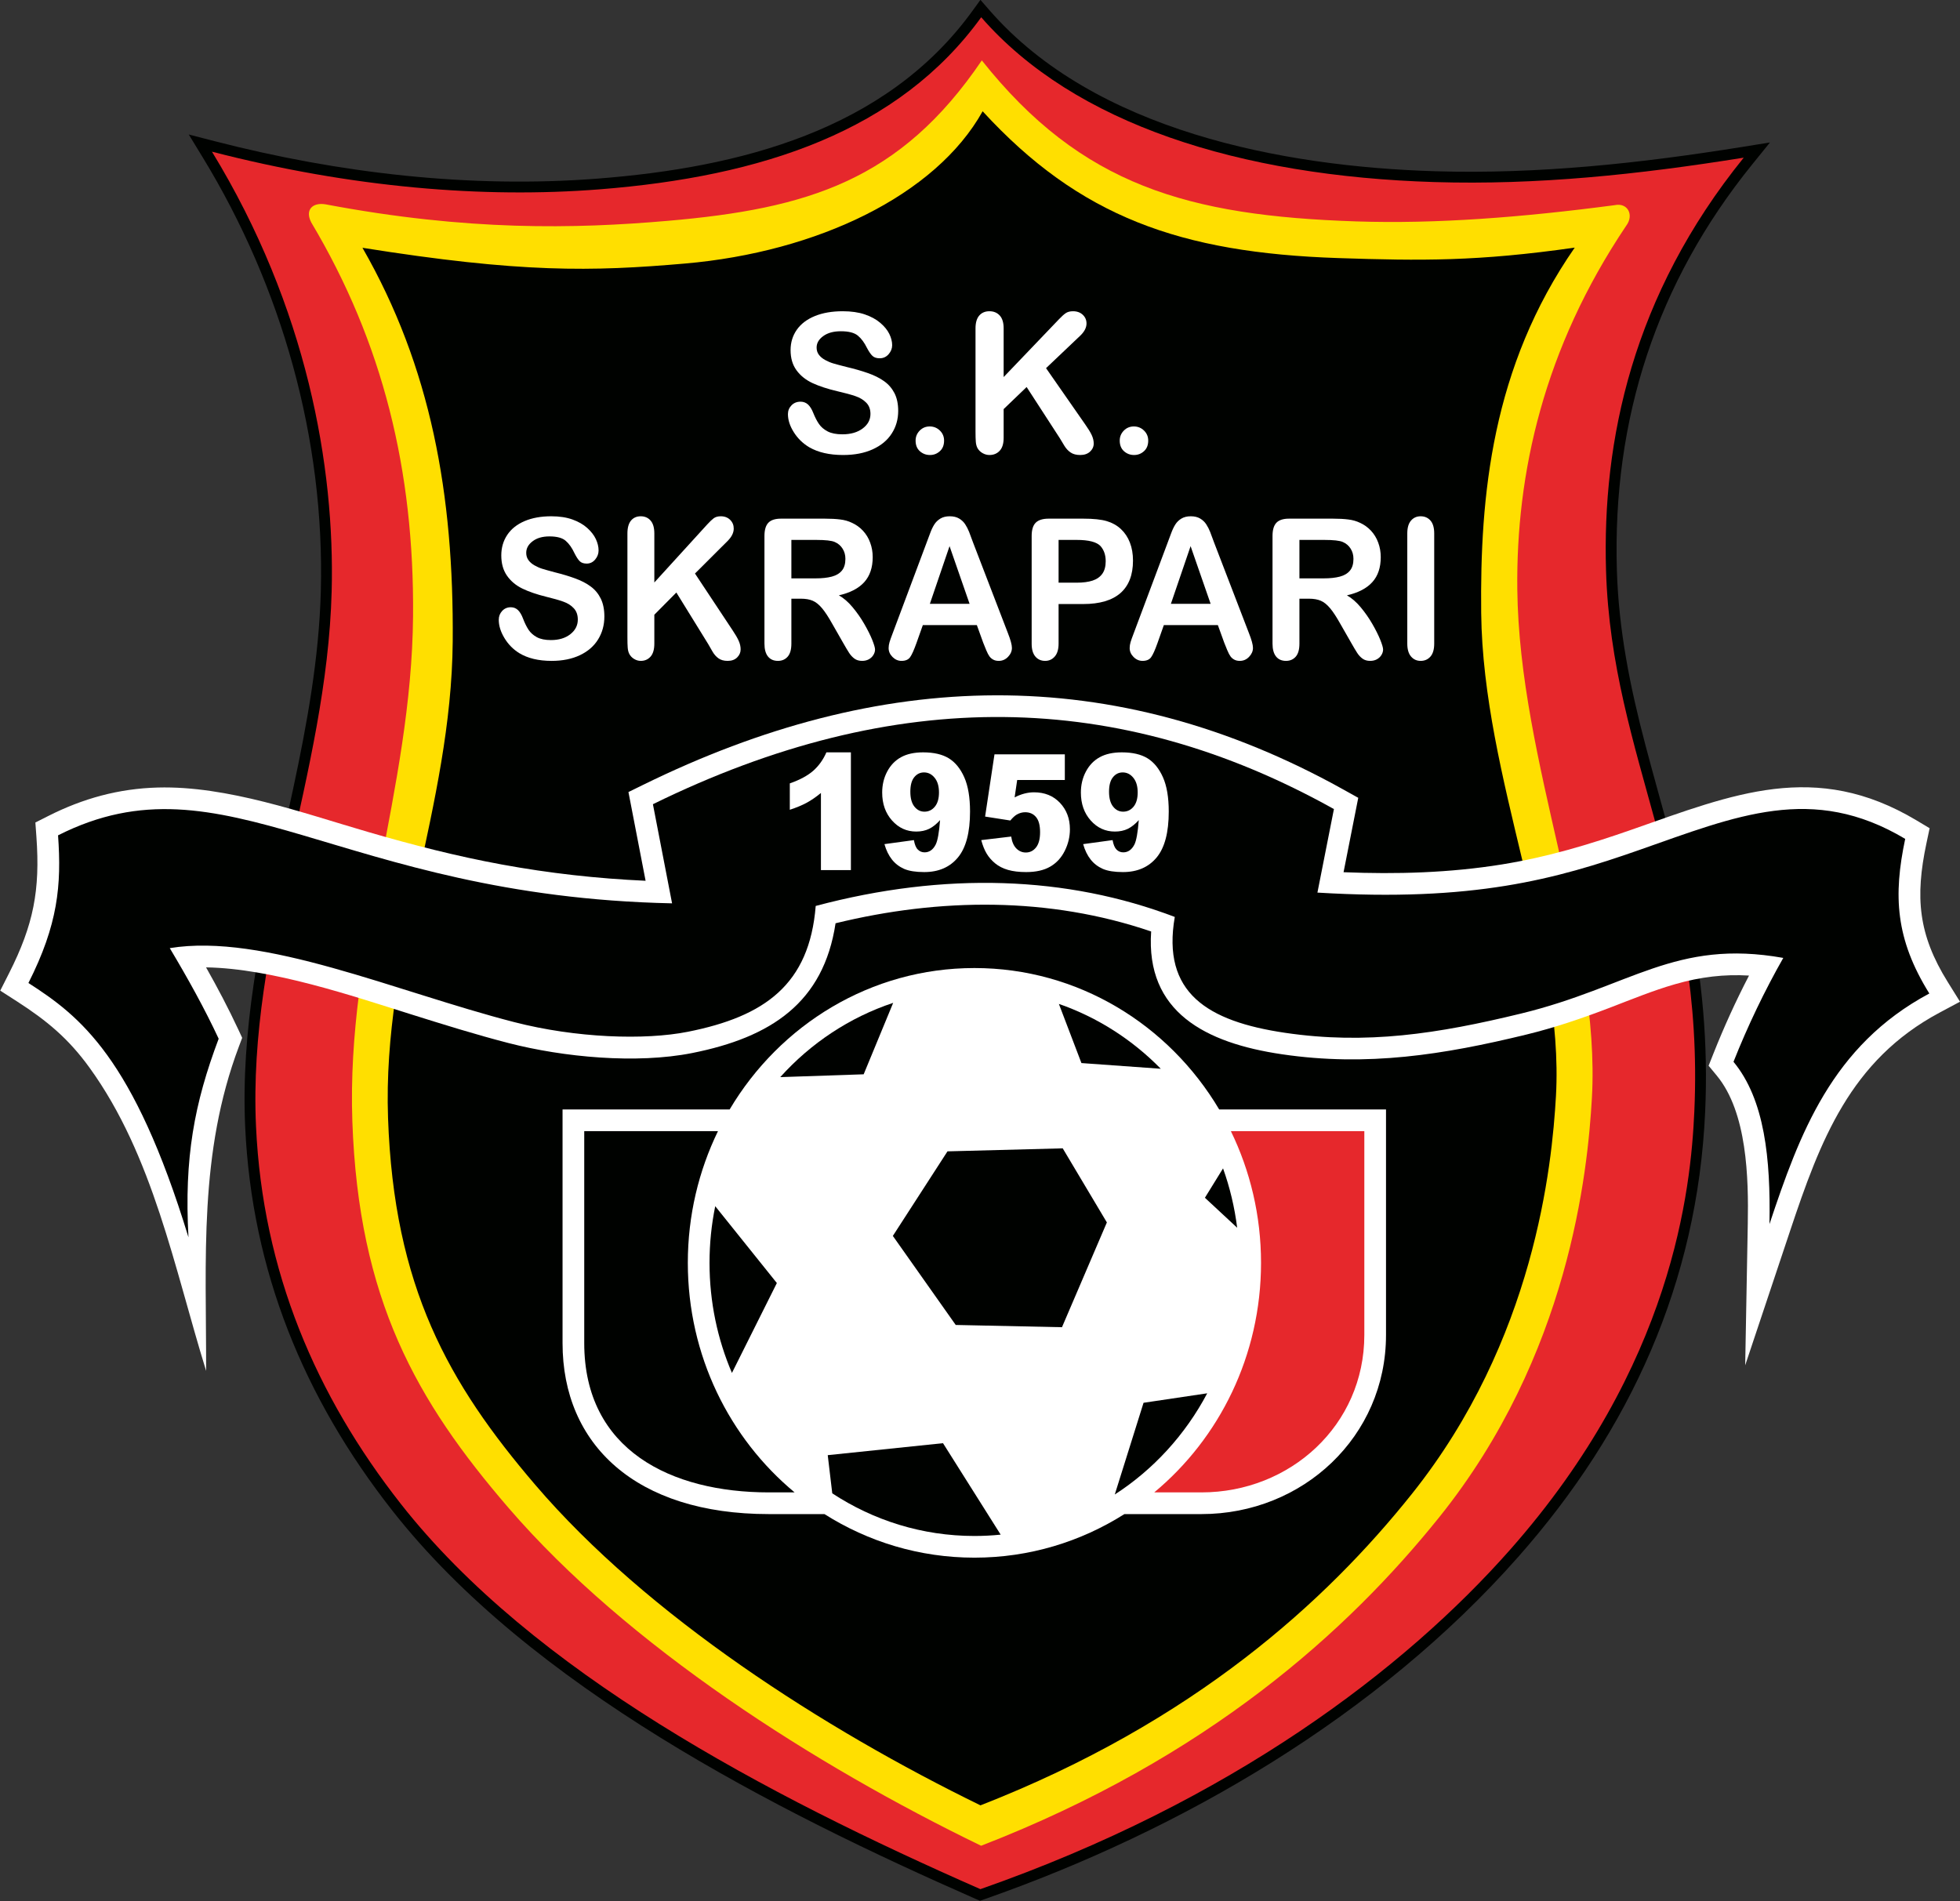 <?xml version="1.0" encoding="UTF-8"?>
<svg xmlns="http://www.w3.org/2000/svg" xmlns:xlink="http://www.w3.org/1999/xlink" width="567pt" height="550pt" viewBox="0 0 567 550" version="1.1">
<rect x="0" y="0" width="567" height="550" fill="#333333" stroke="none"/>
<g id="surface1">
<path style=" stroke:none;fill-rule:evenodd;fill:rgb(0%,0.784%,0%);fill-opacity:1;" d="M 62.102 40.848 C 98.039 50.117 135.98 54.562 173.062 51.66 C 213.676 48.484 256.211 37.855 281.309 3.156 L 283.629 -0.043 L 286.219 2.938 C 316.629 37.867 371.055 48.203 415.09 49.539 C 444.926 50.441 474.516 47.242 503.934 42.52 L 512.027 41.219 L 506.871 47.59 C 479.23 81.754 466.41 121.293 467.742 165.059 C 468.27 182.43 471.578 198.77 475.984 215.512 C 480.211 231.559 485.055 247.336 488.434 263.605 C 492.449 282.953 494.172 301.938 493.277 321.699 C 491.062 370.871 471.727 413.621 439.18 450.461 C 398.59 496.402 342.074 529.422 284.656 549.523 L 283.488 549.93 L 282.355 549.434 C 224.027 523.797 153.453 487.945 113.477 437.02 C 87.898 404.445 72.848 367.707 70.926 326.035 C 70.293 312.258 71.352 298.539 73.355 284.91 C 78.965 246.797 91.793 209.766 92.809 171.008 C 93.965 127.012 81.535 83.012 58.637 45.52 L 54.605 38.91 Z M 62.102 40.848 "/>
<path style=" stroke:none;fill-rule:evenodd;fill:rgb(90.234%,15.697%,17.259%);fill-opacity:1;" d="M 61.316 43.883 C 101.969 54.371 139.988 57.395 173.309 54.789 C 220.465 51.102 260.023 37.93 283.852 4.996 C 310.742 35.883 358.684 50.969 414.996 52.676 C 444.656 53.574 473.871 50.52 504.434 45.617 C 472.188 85.465 463.465 127.543 464.605 165.152 C 466.254 219.398 493.137 255.188 490.145 321.559 C 489.133 344.023 484.023 394.969 436.828 448.383 C 406.363 482.859 356.301 521.117 283.617 546.562 C 221.586 519.293 154.109 483.703 115.941 435.082 C 91.422 403.848 75.996 367.879 74.062 325.891 C 71.617 272.93 94.559 223.961 95.945 171.09 C 96.891 135.109 88.863 88.992 61.316 43.883 Z M 61.316 43.883 "/>
<path style=" stroke:none;fill-rule:evenodd;fill:rgb(100%,87.5%,0%);fill-opacity:1;" d="M 94.129 59.109 C 135.309 66.883 166.172 66.219 193.09 63.898 C 233.727 60.398 260.465 52.215 284.027 17.473 C 312.836 53.738 343.758 62.438 392.285 64.055 C 415.449 64.828 440.434 62.875 467.098 59.355 C 470.84 58.543 472.789 62.188 470.43 65.32 C 446.535 100.887 438.566 136.953 438.934 170.453 C 439.488 220.672 463.09 272.418 460.512 317.703 C 459.301 339.02 453.938 392.191 416.297 439.023 C 390.008 471.734 349.496 508.539 283.824 534.008 C 235.797 510.738 181.531 476.207 147.152 436.301 C 120.414 405.266 103.742 375.98 101.93 324.414 C 100.16 274.102 119.066 228.484 119.492 178.254 C 119.848 136.07 110.754 99.121 90.047 64.363 C 88.141 60.691 90.434 58.516 94.129 59.109 Z M 94.129 59.109 "/>
<path style=" stroke:none;fill-rule:evenodd;fill:rgb(0%,0.784%,0%);fill-opacity:1;" d="M 104.855 71.688 C 150.688 78.992 171.098 78.59 198.145 76.246 C 236.43 72.93 270.719 56.5 284.262 32.195 C 312.266 62.707 341.41 73.133 387.129 74.664 C 411.211 75.469 427.465 75.648 455.547 71.641 C 431.523 106.254 428.121 143.449 428.488 177.352 C 429.004 225 452.547 274.102 450.117 317.074 C 448.973 337.297 443.922 387.75 408.453 432.191 C 383.684 463.23 345.512 498.152 283.637 522.316 C 238.379 500.238 187.254 467.473 154.859 429.605 C 129.672 400.156 113.965 372.371 112.254 323.441 C 110.59 275.699 130.566 233.277 130.965 185.621 C 131.316 142.93 124.629 106.152 104.855 71.688 Z M 104.855 71.688 "/>
<path style=" stroke:none;fill-rule:evenodd;fill:rgb(100%,100%,100%);fill-opacity:1;" d="M 281.887 280.07 C 311.867 280.07 338.133 296.453 352.695 320.984 L 400.953 320.984 L 400.953 386.234 C 400.953 415.582 376.922 438.051 347.566 438.051 L 325.273 438.051 C 312.652 446.043 297.797 450.656 281.887 450.656 C 265.98 450.656 251.121 446.043 238.504 438.051 L 222.398 438.051 C 183.961 438.051 162.738 417.949 162.738 388.586 L 162.738 320.984 L 211.074 320.984 C 225.637 296.453 251.906 280.07 281.887 280.07 Z M 281.887 280.07 "/>
<path style=" stroke:none;fill-rule:evenodd;fill:rgb(90.234%,15.697%,17.259%);fill-opacity:1;" d="M 333.902 431.773 L 347.566 431.773 C 373.23 431.773 394.68 412.328 394.68 386.234 L 394.68 327.258 L 356.074 327.258 C 361.652 338.73 364.797 351.668 364.797 365.363 C 364.797 392.199 352.738 416.137 333.902 431.773 Z M 333.902 431.773 "/>
<path style=" stroke:none;fill-rule:evenodd;fill:rgb(0%,0.784%,0%);fill-opacity:1;" d="M 169.012 327.258 L 169.012 388.586 C 169.012 419.633 194.277 431.773 222.398 431.773 L 229.871 431.773 C 211.031 416.137 198.977 392.199 198.977 365.363 C 198.977 351.668 202.121 338.73 207.699 327.258 Z M 169.012 327.258 "/>
<path style=" stroke:none;fill-rule:evenodd;fill:rgb(0%,0.784%,0%);fill-opacity:1;" d="M 206.906 348.973 L 224.734 371.203 L 211.738 397.211 C 207.57 387.465 205.254 376.695 205.254 365.363 C 205.254 359.742 205.824 354.262 206.906 348.973 Z M 206.906 348.973 "/>
<path style=" stroke:none;fill-rule:evenodd;fill:rgb(0%,0.784%,0%);fill-opacity:1;" d="M 225.715 311.629 L 249.848 310.812 L 258.383 290.141 C 245.742 294.34 234.535 301.828 225.715 311.629 Z M 225.715 311.629 "/>
<path style=" stroke:none;fill-rule:evenodd;fill:rgb(0%,0.784%,0%);fill-opacity:1;" d="M 306.32 290.453 L 312.844 307.562 L 335.797 309.211 C 327.574 300.824 317.527 294.336 306.32 290.453 Z M 306.32 290.453 "/>
<path style=" stroke:none;fill-rule:evenodd;fill:rgb(0%,0.784%,0%);fill-opacity:1;" d="M 353.809 338.031 L 348.562 346.531 L 357.895 355.203 C 357.148 349.246 355.766 343.496 353.809 338.031 Z M 353.809 338.031 "/>
<path style=" stroke:none;fill-rule:evenodd;fill:rgb(0%,0.784%,0%);fill-opacity:1;" d="M 330.812 405.848 L 322.488 432.383 C 333.66 425.172 342.902 415.074 349.23 403.105 Z M 330.812 405.848 "/>
<path style=" stroke:none;fill-rule:evenodd;fill:rgb(0%,0.784%,0%);fill-opacity:1;" d="M 239.453 421 L 240.762 432.047 C 252.645 439.855 266.754 444.383 281.887 444.383 C 284.449 444.383 286.98 444.25 289.48 443.996 L 272.797 417.535 Z M 239.453 421 "/>
<path style=" stroke:none;fill-rule:evenodd;fill:rgb(0%,0.784%,0%);fill-opacity:1;" d="M 258.289 357.57 L 276.477 383.332 L 307.215 383.984 L 320.203 353.668 L 307.43 332.234 L 274.094 333.105 Z M 258.289 357.57 "/>
<path style=" stroke:none;fill-rule:evenodd;fill:rgb(100%,100%,100%);fill-opacity:1;" d="M 186.762 254.82 L 181.801 229.152 L 186.109 227.039 C 254.59 193.422 321.852 191.148 388.941 228.602 L 392.922 230.82 L 388.672 252.344 C 403.984 252.969 419.391 252.535 434.523 250.086 C 447.586 247.973 459.66 244.367 472.109 240.004 C 501.406 229.73 525.164 219.871 554.367 237.316 L 558.215 239.617 L 557.285 244.004 C 553.996 259.543 554.898 270.371 563.461 284.117 L 567.004 289.809 L 561.09 292.969 C 535.238 306.781 526.559 330.012 517.84 356.137 L 504.859 395.004 L 505.609 354.035 C 505.852 340.887 505.453 321.855 496.641 311.191 L 494.277 308.332 L 495.645 304.883 C 498.688 297.195 502.141 289.613 505.965 282.246 C 498.797 281.824 491.977 282.609 484.562 284.746 C 478.141 286.594 471.887 289.18 465.652 291.566 C 457.691 294.613 449.805 297.312 441.512 299.328 C 417.586 305.152 395.539 308.648 370.895 305.023 C 348.617 301.75 331.402 292.738 333.012 269.492 C 303.48 259.414 271.887 259.746 241.715 267.117 C 238.254 290.055 223.105 300.113 200.215 304.664 C 184.109 307.863 163.031 305.875 147.145 301.781 C 137.547 299.305 128.062 296.336 118.609 293.367 C 102.371 288.27 78.609 280.164 59.609 279.875 C 62.938 285.762 66.094 291.746 68.945 297.867 L 70.059 300.262 L 69.129 302.73 C 57.465 333.707 59.688 364.145 59.629 396.617 C 50.43 366.879 44.309 334.355 25.906 308.91 C 19.762 300.406 13.535 295.273 4.832 289.668 L 0.07 286.609 L 2.625 281.562 C 9.715 267.539 11.637 257.512 10.535 242.125 L 10.234 237.961 L 13.965 236.078 C 24.023 230.988 34.379 228.145 45.664 227.844 C 65.758 227.309 87.469 235.176 106.629 240.746 C 119.359 244.449 132.086 247.715 145.129 250.109 C 158.914 252.645 172.789 254.191 186.762 254.82 Z M 186.762 254.82 "/>
<path style=" stroke:none;fill-rule:evenodd;fill:rgb(0%,0.784%,0%);fill-opacity:1;" d="M 188.879 232.672 L 194.422 261.352 C 97.742 259.312 65.016 217.289 16.793 241.676 C 17.832 256.129 16.758 267.516 8.223 284.395 C 23.129 293.984 38.605 305.844 54.523 357.984 C 53.262 335.004 56.184 319.297 63.258 300.52 C 59.191 291.793 54.336 283.055 49.113 274.309 C 76.184 269.863 114.465 286.879 148.715 295.703 C 166.648 300.324 186.504 300.988 198.988 298.508 C 221.215 294.094 234.16 284.844 235.973 262.105 C 273.305 252.156 308.684 253.41 339.848 265.289 C 336.035 287.199 349.227 295.496 371.805 298.816 C 395.262 302.266 415.84 299.121 440.027 293.234 C 471.652 285.539 484.613 271.555 515.879 277.141 C 510.512 286.57 505.562 296.875 501.477 307.195 C 510.523 318.141 512.23 335.277 511.883 354.152 C 520.555 328.184 529.84 302.555 558.129 287.434 C 548.312 271.668 547.676 259.098 551.148 242.703 C 524.281 226.656 502.367 236.043 474.184 245.926 C 450.09 254.371 426.215 260.984 381.113 258.242 L 385.883 234.078 C 323.809 199.43 259.129 198.184 188.879 232.672 Z M 188.879 232.672 "/>
<path style=" stroke:none;fill-rule:evenodd;fill:rgb(100%,100%,100%);fill-opacity:1;" d="M 246.152 217.668 L 246.152 251.734 L 237.484 251.734 L 237.484 229.414 C 236.09 230.57 234.727 231.504 233.414 232.223 C 232.105 232.941 230.465 233.625 228.48 234.281 L 228.48 226.645 C 231.402 225.625 233.664 224.398 235.281 222.973 C 236.891 221.539 238.152 219.766 239.066 217.668 Z M 246.152 217.668 "/>
<path style=" stroke:none;fill-rule:evenodd;fill:rgb(100%,100%,100%);fill-opacity:1;" d="M 255.855 244.219 L 264.379 243.055 C 264.602 244.352 264.977 245.262 265.516 245.793 C 266.047 246.332 266.699 246.598 267.469 246.598 C 268.84 246.598 269.922 245.84 270.684 244.336 C 271.246 243.219 271.672 240.863 271.949 237.27 C 270.922 238.414 269.879 239.25 268.797 239.789 C 267.715 240.316 266.465 240.582 265.051 240.582 C 262.285 240.582 259.961 239.523 258.055 237.387 C 256.152 235.258 255.203 232.559 255.203 229.297 C 255.203 227.074 255.684 225.047 256.652 223.223 C 257.621 221.391 258.953 220.008 260.652 219.074 C 262.348 218.137 264.48 217.668 267.047 217.668 C 270.133 217.668 272.609 218.246 274.477 219.391 C 276.34 220.539 277.836 222.371 278.945 224.875 C 280.059 227.379 280.617 230.691 280.617 234.805 C 280.617 240.848 279.449 245.277 277.105 248.094 C 274.766 250.902 271.52 252.305 267.363 252.305 C 264.91 252.305 262.973 252 261.559 251.387 C 260.145 250.762 258.961 249.863 258.023 248.672 C 257.086 247.484 256.359 246.004 255.855 244.219 Z M 271.633 229.273 C 271.633 227.465 271.219 226.047 270.371 225.016 C 269.531 223.984 268.512 223.473 267.305 223.473 C 266.16 223.473 265.223 223.938 264.473 224.867 C 263.719 225.797 263.348 227.191 263.348 229.047 C 263.348 230.918 263.734 232.355 264.512 233.344 C 265.297 234.336 266.262 234.828 267.426 234.828 C 268.633 234.828 269.637 234.352 270.434 233.383 C 271.23 232.426 271.633 231.059 271.633 229.273 Z M 271.633 229.273 "/>
<path style=" stroke:none;fill-rule:evenodd;fill:rgb(100%,100%,100%);fill-opacity:1;" d="M 287.691 218.238 L 308.039 218.238 L 308.039 225.664 L 294.258 225.664 L 293.516 230.691 C 294.473 230.203 295.414 229.836 296.348 229.594 C 297.281 229.352 298.199 229.227 299.113 229.227 C 302.199 229.227 304.711 230.242 306.629 232.27 C 308.547 234.297 309.512 236.848 309.512 239.922 C 309.512 242.09 309.016 244.164 308.023 246.16 C 307.031 248.156 305.633 249.676 303.816 250.73 C 302.004 251.785 299.672 252.305 296.844 252.305 C 294.809 252.305 293.062 252.094 291.613 251.68 C 290.164 251.262 288.93 250.637 287.906 249.801 C 286.895 248.977 286.07 248.031 285.438 246.984 C 284.805 245.934 284.281 244.625 283.859 243.055 L 292.527 242.027 C 292.742 243.531 293.23 244.676 294.004 245.465 C 294.773 246.246 295.695 246.645 296.754 246.645 C 297.949 246.645 298.934 246.152 299.715 245.168 C 300.492 244.188 300.879 242.719 300.879 240.77 C 300.879 238.773 300.492 237.309 299.699 236.379 C 298.922 235.453 297.871 234.992 296.57 234.992 C 295.742 234.992 294.941 235.211 294.172 235.648 C 293.598 235.973 292.965 236.551 292.273 237.387 L 284.977 236.246 Z M 287.691 218.238 "/>
<path style=" stroke:none;fill-rule:evenodd;fill:rgb(100%,100%,100%);fill-opacity:1;" d="M 313.34 244.219 L 321.855 243.055 C 322.09 244.352 322.461 245.262 322.996 245.793 C 323.527 246.332 324.184 246.598 324.949 246.598 C 326.324 246.598 327.398 245.84 328.172 244.336 C 328.73 243.219 329.152 240.863 329.434 237.27 C 328.406 238.414 327.355 239.25 326.277 239.789 C 325.195 240.316 323.945 240.582 322.531 240.582 C 319.766 240.582 317.438 239.523 315.535 237.387 C 313.633 235.258 312.684 232.559 312.684 229.297 C 312.684 227.074 313.164 225.047 314.137 223.223 C 315.105 221.391 316.434 220.008 318.137 219.074 C 319.836 218.137 321.965 217.668 324.527 217.668 C 327.617 217.668 330.094 218.246 331.965 219.391 C 333.82 220.539 335.312 222.371 336.426 224.875 C 337.539 227.379 338.102 230.691 338.102 234.805 C 338.102 240.848 336.93 245.277 334.59 248.094 C 332.246 250.902 329.004 252.305 324.844 252.305 C 322.395 252.305 320.461 252 319.039 251.387 C 317.629 250.762 316.441 249.863 315.508 248.672 C 314.566 247.484 313.84 246.004 313.34 244.219 Z M 329.117 229.273 C 329.117 227.465 328.699 226.047 327.852 225.016 C 327.012 223.984 325.992 223.473 324.785 223.473 C 323.645 223.473 322.703 223.938 321.961 224.867 C 321.203 225.797 320.828 227.191 320.828 229.047 C 320.828 230.918 321.215 232.355 321.992 233.344 C 322.773 234.336 323.742 234.828 324.906 234.828 C 326.113 234.828 327.121 234.352 327.922 233.383 C 328.715 232.426 329.117 231.059 329.117 229.273 Z M 329.117 229.273 "/>
<path style=" stroke:none;fill-rule:evenodd;fill:rgb(100%,100%,100%);fill-opacity:1;" d="M 259.836 118.875 C 259.836 121.309 259.211 123.5 257.953 125.441 C 256.715 127.379 254.879 128.895 252.469 129.992 C 250.059 131.09 247.211 131.641 243.898 131.641 C 239.938 131.641 236.676 130.891 234.098 129.395 C 232.273 128.305 230.789 126.875 229.648 125.066 C 228.508 123.27 227.938 121.516 227.938 119.812 C 227.938 118.828 228.281 117.977 228.965 117.273 C 229.648 116.57 230.516 116.215 231.586 116.215 C 232.441 116.215 233.16 116.496 233.762 117.039 C 234.348 117.594 234.852 118.406 235.273 119.484 C 235.789 120.766 236.34 121.836 236.938 122.695 C 237.527 123.551 238.367 124.262 239.441 124.824 C 240.516 125.375 241.926 125.656 243.684 125.656 C 246.094 125.656 248.047 125.094 249.555 123.969 C 251.059 122.848 251.812 121.441 251.812 119.754 C 251.812 118.426 251.414 117.34 250.598 116.508 C 249.785 115.672 248.73 115.035 247.449 114.605 C 246.16 114.164 244.441 113.695 242.281 113.199 C 239.402 112.527 236.984 111.73 235.039 110.832 C 233.098 109.922 231.555 108.688 230.414 107.121 C 229.273 105.559 228.703 103.617 228.703 101.297 C 228.703 99.086 229.301 97.121 230.508 95.395 C 231.715 93.684 233.465 92.363 235.742 91.434 C 238.02 90.508 240.703 90.047 243.785 90.047 C 246.254 90.047 248.383 90.355 250.18 90.965 C 251.984 91.586 253.469 92.391 254.656 93.41 C 255.844 94.422 256.715 95.488 257.262 96.605 C 257.805 97.719 258.09 98.805 258.09 99.871 C 258.09 100.836 257.738 101.707 257.059 102.484 C 256.379 103.262 255.516 103.656 254.496 103.656 C 253.562 103.656 252.859 103.422 252.379 102.953 C 251.891 102.496 251.367 101.727 250.805 100.668 C 250.066 99.152 249.199 97.961 248.172 97.109 C 247.152 96.258 245.508 95.836 243.246 95.836 C 241.141 95.836 239.449 96.297 238.172 97.223 C 236.879 98.148 236.234 99.254 236.234 100.555 C 236.234 101.363 236.449 102.055 236.891 102.637 C 237.328 103.227 237.938 103.73 238.703 104.152 C 239.469 104.566 240.246 104.902 241.031 105.137 C 241.816 105.371 243.105 105.719 244.922 106.176 C 247.18 106.711 249.227 107.289 251.059 107.938 C 252.898 108.574 254.449 109.352 255.738 110.27 C 257.027 111.176 258.027 112.34 258.754 113.734 C 259.469 115.137 259.836 116.852 259.836 118.875 Z M 259.836 118.875 "/>
<path style=" stroke:none;fill-rule:evenodd;fill:rgb(100%,100%,100%);fill-opacity:1;" d="M 269.027 131.641 C 267.898 131.641 266.926 131.273 266.102 130.543 C 265.281 129.812 264.871 128.785 264.871 127.473 C 264.871 126.348 265.262 125.395 266.047 124.59 C 266.836 123.781 267.805 123.379 268.953 123.379 C 270.102 123.379 271.086 123.773 271.898 124.57 C 272.715 125.367 273.109 126.332 273.109 127.473 C 273.109 128.766 272.715 129.785 271.898 130.527 C 271.086 131.266 270.129 131.641 269.027 131.641 Z M 269.027 131.641 "/>
<path style=" stroke:none;fill-rule:evenodd;fill:rgb(100%,100%,100%);fill-opacity:1;" d="M 290.34 94.984 L 290.34 109.09 L 306.297 92.41 C 307.062 91.602 307.715 91.012 308.254 90.629 C 308.797 90.246 309.512 90.047 310.398 90.047 C 311.566 90.047 312.52 90.395 313.238 91.078 C 313.961 91.762 314.312 92.598 314.312 93.59 C 314.312 94.777 313.711 95.957 312.484 97.129 L 302.605 106.512 L 313.988 122.867 C 314.789 124 315.398 124.992 315.801 125.832 C 316.203 126.688 316.398 127.52 316.398 128.324 C 316.398 129.215 316.047 129.992 315.344 130.656 C 314.641 131.312 313.688 131.641 312.484 131.641 C 311.352 131.641 310.426 131.398 309.715 130.91 C 309.008 130.434 308.41 129.785 307.914 128.98 C 307.422 128.176 306.98 127.445 306.594 126.789 L 296.988 111.973 L 290.34 118.359 L 290.34 126.676 C 290.34 128.363 289.953 129.609 289.184 130.422 C 288.422 131.238 287.43 131.641 286.23 131.641 C 285.531 131.641 284.867 131.453 284.23 131.09 C 283.59 130.723 283.102 130.234 282.754 129.609 C 282.496 129.102 282.344 128.504 282.289 127.828 C 282.23 127.156 282.203 126.172 282.203 124.887 L 282.203 94.984 C 282.203 93.344 282.57 92.109 283.289 91.285 C 284.008 90.461 284.988 90.047 286.23 90.047 C 287.445 90.047 288.438 90.449 289.195 91.266 C 289.953 92.082 290.34 93.328 290.34 94.984 Z M 290.34 94.984 "/>
<path style=" stroke:none;fill-rule:evenodd;fill:rgb(100%,100%,100%);fill-opacity:1;" d="M 328.078 131.641 C 326.949 131.641 325.977 131.273 325.156 130.543 C 324.336 129.812 323.922 128.785 323.922 127.473 C 323.922 126.348 324.312 125.395 325.098 124.59 C 325.883 123.781 326.855 123.379 328.004 123.379 C 329.156 123.379 330.137 123.773 330.949 124.57 C 331.762 125.367 332.164 126.332 332.164 127.473 C 332.164 128.766 331.762 129.785 330.949 130.527 C 330.137 131.266 329.184 131.641 328.078 131.641 Z M 328.078 131.641 "/>
<path style=" stroke:none;fill-rule:evenodd;fill:rgb(100%,100%,100%);fill-opacity:1;" d="M 174.836 178.363 C 174.836 180.812 174.234 183.02 173.035 184.969 C 171.844 186.918 170.09 188.445 167.781 189.547 C 165.469 190.648 162.738 191.203 159.57 191.203 C 155.777 191.203 152.652 190.449 150.184 188.945 C 148.438 187.852 147.012 186.41 145.922 184.59 C 144.828 182.781 144.285 181.02 144.285 179.305 C 144.285 178.316 144.613 177.461 145.27 176.754 C 145.922 176.047 146.754 175.688 147.773 175.688 C 148.598 175.688 149.285 175.973 149.859 176.52 C 150.422 177.074 150.906 177.895 151.309 178.977 C 151.801 180.266 152.336 181.34 152.902 182.207 C 153.469 183.066 154.273 183.781 155.301 184.348 C 156.336 184.902 157.684 185.184 159.367 185.184 C 161.676 185.184 163.547 184.621 164.988 183.488 C 166.43 182.359 167.152 180.945 167.152 179.25 C 167.152 177.91 166.77 176.82 165.988 175.98 C 165.215 175.141 164.199 174.5 162.973 174.07 C 161.738 173.625 160.09 173.156 158.023 172.656 C 155.266 171.977 152.949 171.176 151.09 170.273 C 149.223 169.359 147.746 168.113 146.656 166.543 C 145.562 164.969 145.016 163.02 145.016 160.684 C 145.016 158.461 145.59 156.48 146.746 154.746 C 147.898 153.023 149.574 151.695 151.758 150.762 C 153.941 149.832 156.512 149.367 159.465 149.367 C 161.828 149.367 163.867 149.68 165.59 150.293 C 167.312 150.914 168.738 151.723 169.879 152.75 C 171.012 153.77 171.844 154.844 172.371 155.965 C 172.891 157.082 173.16 158.176 173.16 159.25 C 173.16 160.223 172.828 161.098 172.176 161.879 C 171.52 162.66 170.699 163.055 169.723 163.055 C 168.828 163.055 168.156 162.82 167.691 162.352 C 167.223 161.887 166.723 161.117 166.188 160.051 C 165.48 158.527 164.648 157.328 163.66 156.473 C 162.688 155.613 161.109 155.191 158.945 155.191 C 156.93 155.191 155.312 155.652 154.09 156.586 C 152.848 157.516 152.23 158.629 152.23 159.938 C 152.23 160.75 152.438 161.445 152.859 162.031 C 153.277 162.625 153.859 163.133 154.594 163.555 C 155.328 163.969 156.07 164.309 156.824 164.543 C 157.574 164.781 158.812 165.129 160.547 165.59 C 162.715 166.129 164.672 166.711 166.43 167.363 C 168.191 168.004 169.676 168.785 170.914 169.707 C 172.148 170.621 173.105 171.789 173.797 173.191 C 174.484 174.605 174.836 176.328 174.836 178.363 Z M 174.836 178.363 "/>
<path style=" stroke:none;fill-rule:evenodd;fill:rgb(100%,100%,100%);fill-opacity:1;" d="M 189.289 154.332 L 189.289 168.52 L 204.578 151.742 C 205.312 150.934 205.938 150.34 206.449 149.953 C 206.965 149.566 207.656 149.367 208.508 149.367 C 209.629 149.367 210.539 149.719 211.227 150.406 C 211.922 151.094 212.258 151.93 212.258 152.93 C 212.258 154.125 211.676 155.312 210.504 156.492 L 201.047 165.93 L 211.945 182.379 C 212.715 183.516 213.297 184.516 213.68 185.363 C 214.066 186.223 214.254 187.059 214.254 187.871 C 214.254 188.766 213.914 189.547 213.242 190.215 C 212.57 190.875 211.656 191.203 210.504 191.203 C 209.422 191.203 208.535 190.961 207.852 190.469 C 207.172 189.988 206.602 189.34 206.129 188.527 C 205.652 187.719 205.23 186.984 204.863 186.324 L 195.66 171.422 L 189.289 177.848 L 189.289 186.211 C 189.289 187.906 188.922 189.16 188.188 189.98 C 187.453 190.801 186.504 191.203 185.359 191.203 C 184.688 191.203 184.051 191.016 183.445 190.648 C 182.824 190.281 182.359 189.793 182.031 189.16 C 181.777 188.652 181.637 188.047 181.586 187.371 C 181.527 186.691 181.504 185.703 181.504 184.414 L 181.504 154.332 C 181.504 152.684 181.852 151.441 182.539 150.613 C 183.23 149.785 184.172 149.367 185.359 149.367 C 186.523 149.367 187.473 149.773 188.195 150.594 C 188.922 151.414 189.289 152.664 189.289 154.332 Z M 189.289 154.332 "/>
<path style=" stroke:none;fill-rule:evenodd;fill:rgb(100%,100%,100%);fill-opacity:1;" d="M 231.664 173.211 L 228.934 173.211 L 228.934 186.211 C 228.934 187.918 228.574 189.18 227.859 189.988 C 227.141 190.801 226.203 191.203 225.047 191.203 C 223.812 191.203 222.848 190.781 222.164 189.934 C 221.484 189.086 221.145 187.852 221.145 186.211 L 221.145 155.078 C 221.145 153.316 221.52 152.035 222.273 151.242 C 223.023 150.453 224.242 150.055 225.922 150.055 L 238.586 150.055 C 240.328 150.055 241.82 150.133 243.066 150.293 C 244.309 150.441 245.43 150.762 246.422 151.242 C 247.633 151.781 248.695 152.543 249.629 153.531 C 250.551 154.531 251.258 155.68 251.73 157 C 252.215 158.309 252.461 159.703 252.461 161.18 C 252.461 164.195 251.648 166.609 250.031 168.406 C 248.41 170.215 245.961 171.488 242.672 172.242 C 244.051 173.012 245.379 174.164 246.637 175.672 C 247.891 177.176 249.02 178.777 250.004 180.484 C 250.988 182.188 251.758 183.723 252.312 185.09 C 252.859 186.465 253.137 187.406 253.137 187.918 C 253.137 188.453 252.977 188.98 252.652 189.508 C 252.336 190.027 251.891 190.441 251.328 190.75 C 250.766 191.055 250.121 191.203 249.387 191.203 C 248.516 191.203 247.773 190.988 247.184 190.555 C 246.594 190.121 246.086 189.574 245.652 188.914 C 245.223 188.254 244.641 187.277 243.906 185.984 L 240.785 180.523 C 239.664 178.516 238.664 176.988 237.785 175.945 C 236.898 174.898 236.004 174.18 235.09 173.797 C 234.188 173.41 233.047 173.211 231.664 173.211 Z M 236.121 156.207 L 228.934 156.207 L 228.934 167.332 L 235.906 167.332 C 237.777 167.332 239.352 167.164 240.633 166.824 C 241.902 166.484 242.879 165.902 243.551 165.082 C 244.223 164.262 244.562 163.141 244.562 161.699 C 244.562 160.578 244.297 159.59 243.746 158.734 C 243.215 157.875 242.461 157.234 241.492 156.812 C 240.59 156.406 238.797 156.207 236.121 156.207 Z M 236.121 156.207 "/>
<path style=" stroke:none;fill-rule:evenodd;fill:rgb(100%,100%,100%);fill-opacity:1;" d="M 284.422 185.93 L 282.59 180.852 L 266.961 180.852 L 265.121 186.043 C 264.395 188.066 263.789 189.434 263.277 190.141 C 262.777 190.848 261.945 191.203 260.789 191.203 C 259.812 191.203 258.945 190.828 258.191 190.074 C 257.441 189.32 257.066 188.465 257.066 187.5 C 257.066 186.957 257.156 186.383 257.324 185.797 C 257.504 185.203 257.789 184.383 258.191 183.34 L 268.031 157.066 C 268.309 156.312 268.648 155.406 269.047 154.352 C 269.434 153.289 269.848 152.41 270.297 151.715 C 270.742 151.016 271.336 150.453 272.059 150.02 C 272.781 149.586 273.68 149.367 274.742 149.367 C 275.828 149.367 276.73 149.586 277.461 150.02 C 278.18 150.453 278.77 151.008 279.219 151.688 C 279.656 152.363 280.035 153.098 280.348 153.883 C 280.652 154.664 281.035 155.707 281.512 157.008 L 291.555 183.121 C 292.34 185.109 292.734 186.551 292.734 187.453 C 292.734 188.387 292.359 189.246 291.617 190.027 C 290.871 190.809 289.977 191.203 288.93 191.203 C 288.32 191.203 287.797 191.09 287.355 190.855 C 286.922 190.629 286.551 190.32 286.254 189.922 C 285.961 189.527 285.637 188.914 285.297 188.094 C 284.961 187.277 284.66 186.559 284.422 185.93 Z M 268.996 174.699 L 280.488 174.699 L 274.691 158.008 Z M 268.996 174.699 "/>
<path style=" stroke:none;fill-rule:evenodd;fill:rgb(100%,100%,100%);fill-opacity:1;" d="M 313.367 174.758 L 306.234 174.758 L 306.234 186.211 C 306.234 187.852 305.867 189.086 305.133 189.934 C 304.398 190.781 303.465 191.203 302.348 191.203 C 301.184 191.203 300.234 190.789 299.52 189.953 C 298.805 189.113 298.445 187.879 298.445 186.27 L 298.445 155.078 C 298.445 153.277 298.84 151.988 299.629 151.215 C 300.414 150.441 301.66 150.055 303.379 150.055 L 313.367 150.055 C 316.32 150.055 318.59 150.293 320.18 150.773 C 321.754 151.234 323.113 151.996 324.258 153.062 C 325.406 154.137 326.273 155.434 326.863 156.98 C 327.465 158.527 327.758 160.27 327.758 162.199 C 327.758 166.324 326.551 169.441 324.145 171.574 C 321.727 173.691 318.137 174.758 313.367 174.758 Z M 311.477 156.207 L 306.234 156.207 L 306.234 168.578 L 311.477 168.578 C 313.312 168.578 314.844 168.379 316.078 167.973 C 317.305 167.57 318.246 166.898 318.898 165.984 C 319.547 165.062 319.863 163.855 319.863 162.367 C 319.863 160.578 319.363 159.129 318.371 157.996 C 317.254 156.801 314.949 156.207 311.477 156.207 Z M 311.477 156.207 "/>
<path style=" stroke:none;fill-rule:evenodd;fill:rgb(100%,100%,100%);fill-opacity:1;" d="M 354.148 185.93 L 352.312 180.852 L 336.684 180.852 L 334.848 186.043 C 334.129 188.066 333.516 189.434 333.004 190.141 C 332.504 190.848 331.672 191.203 330.516 191.203 C 329.539 191.203 328.672 190.828 327.922 190.074 C 327.172 189.32 326.797 188.465 326.797 187.5 C 326.797 186.957 326.883 186.383 327.051 185.797 C 327.23 185.203 327.52 184.383 327.922 183.34 L 337.758 157.066 C 338.035 156.312 338.379 155.406 338.77 154.352 C 339.164 153.289 339.574 152.41 340.023 151.715 C 340.469 151.016 341.062 150.453 341.785 150.02 C 342.512 149.586 343.406 149.367 344.473 149.367 C 345.555 149.367 346.461 149.586 347.184 150.02 C 347.906 150.453 348.504 151.008 348.945 151.688 C 349.387 152.363 349.762 153.098 350.074 153.883 C 350.379 154.664 350.762 155.707 351.238 157.008 L 361.281 183.121 C 362.07 185.109 362.465 186.551 362.465 187.453 C 362.465 188.387 362.09 189.246 361.344 190.027 C 360.602 190.809 359.711 191.203 358.66 191.203 C 358.051 191.203 357.523 191.09 357.086 190.855 C 356.645 190.629 356.277 190.32 355.98 189.922 C 355.688 189.527 355.363 188.914 355.023 188.094 C 354.684 187.277 354.387 186.559 354.148 185.93 Z M 338.723 174.699 L 350.219 174.699 L 344.422 158.008 Z M 338.723 174.699 "/>
<path style=" stroke:none;fill-rule:evenodd;fill:rgb(100%,100%,100%);fill-opacity:1;" d="M 378.637 173.211 L 375.906 173.211 L 375.906 186.211 C 375.906 187.918 375.547 189.18 374.836 189.988 C 374.117 190.801 373.176 191.203 372.023 191.203 C 370.785 191.203 369.82 190.781 369.141 189.934 C 368.465 189.086 368.121 187.852 368.121 186.211 L 368.121 155.078 C 368.121 153.316 368.496 152.035 369.246 151.242 C 370.004 150.453 371.215 150.055 372.891 150.055 L 385.555 150.055 C 387.301 150.055 388.797 150.133 390.039 150.293 C 391.285 150.441 392.402 150.762 393.398 151.242 C 394.605 151.781 395.672 152.543 396.602 153.531 C 397.523 154.531 398.23 155.68 398.703 157 C 399.188 158.309 399.43 159.703 399.43 161.18 C 399.43 164.195 398.629 166.609 397.004 168.406 C 395.383 170.215 392.93 171.488 389.645 172.242 C 391.023 173.012 392.348 174.164 393.613 175.672 C 394.863 177.176 395.992 178.777 396.977 180.484 C 397.965 182.188 398.73 183.723 399.285 185.09 C 399.836 186.465 400.109 187.406 400.109 187.918 C 400.109 188.453 399.949 188.98 399.629 189.508 C 399.305 190.027 398.867 190.441 398.301 190.75 C 397.738 191.055 397.094 191.203 396.359 191.203 C 395.492 191.203 394.746 190.988 394.156 190.555 C 393.566 190.121 393.055 189.574 392.629 188.914 C 392.195 188.254 391.617 187.277 390.883 185.984 L 387.758 180.523 C 386.637 178.516 385.637 176.988 384.758 175.945 C 383.871 174.898 382.977 174.18 382.066 173.797 C 381.16 173.41 380.016 173.211 378.637 173.211 Z M 383.094 156.207 L 375.906 156.207 L 375.906 167.332 L 382.879 167.332 C 384.754 167.332 386.324 167.164 387.605 166.824 C 388.879 166.484 389.852 165.902 390.523 165.082 C 391.195 164.262 391.535 163.141 391.535 161.699 C 391.535 160.578 391.266 159.59 390.719 158.734 C 390.184 157.875 389.43 157.234 388.465 156.812 C 387.562 156.406 385.77 156.207 383.094 156.207 Z M 383.094 156.207 "/>
<path style=" stroke:none;fill-rule:evenodd;fill:rgb(100%,100%,100%);fill-opacity:1;" d="M 407.109 186.211 L 407.109 154.332 C 407.109 152.684 407.469 151.441 408.184 150.613 C 408.898 149.785 409.836 149.367 410.969 149.367 C 412.129 149.367 413.078 149.773 413.805 150.594 C 414.531 151.414 414.898 152.664 414.898 154.332 L 414.898 186.211 C 414.898 187.879 414.531 189.133 413.805 189.961 C 413.078 190.789 412.129 191.203 410.969 191.203 C 409.848 191.203 408.926 190.789 408.203 189.953 C 407.477 189.113 407.109 187.871 407.109 186.211 Z M 407.109 186.211 "/>
</g>
</svg>
